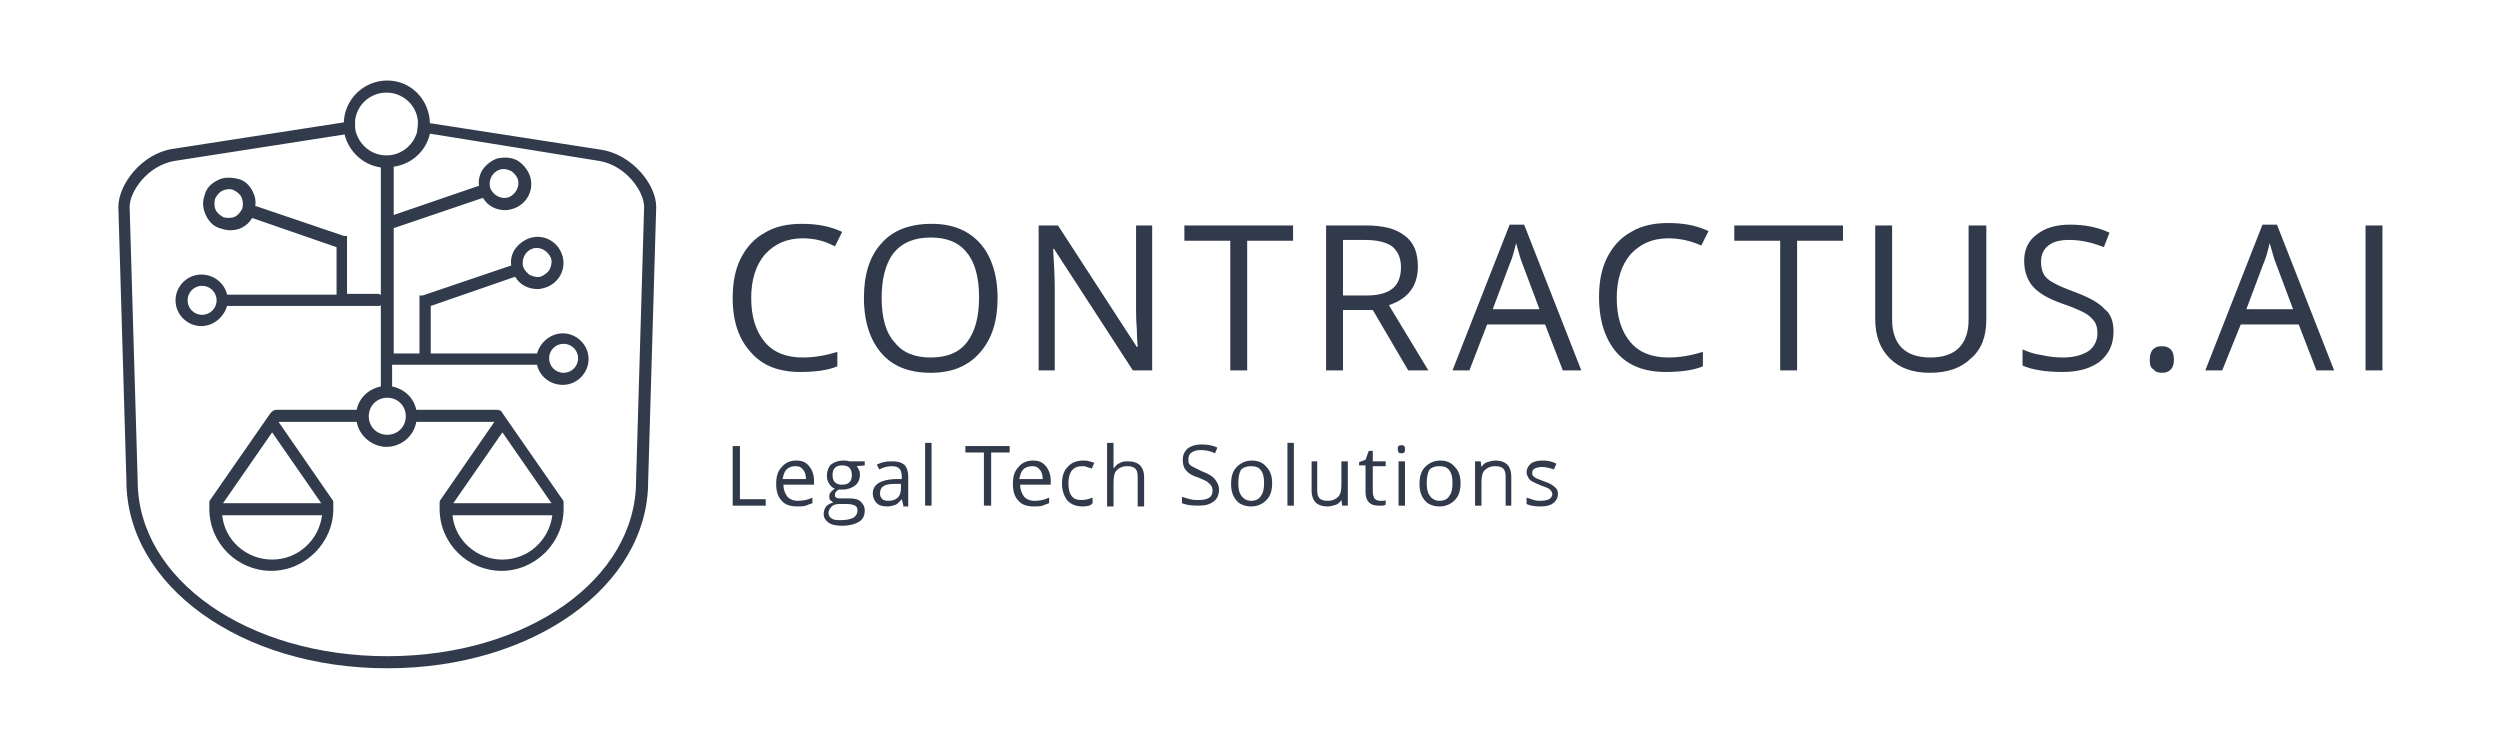 <svg xmlns="http://www.w3.org/2000/svg" xmlns:xlink="http://www.w3.org/1999/xlink" id="Layer_1" x="0px" y="0px" viewBox="0 0 310.5 93" style="enable-background:new 0 0 310.5 93;" xml:space="preserve"><style type="text/css">	.st0{fill:#313A4B;}	.st1{fill:none;}	.st2{fill:#313B4B;}</style><g>	<g>		<g>			<g>				<path class="st0" d="M99.7,29.6c-2,0-3.5,0.7-4.7,2c-1.1,1.3-1.7,3.1-1.7,5.4c0,2.4,0.6,4.2,1.7,5.5c1.1,1.3,2.7,1.9,4.7,1.9      c1.3,0,2.7-0.2,4.3-0.7v1.8c-1.2,0.5-2.8,0.7-4.6,0.7c-2.7,0-4.7-0.8-6.1-2.4C91.8,42.2,91,40,91,37c0-1.9,0.3-3.5,1-4.9      c0.7-1.4,1.7-2.5,3-3.2c1.3-0.8,2.9-1.1,4.6-1.1c1.9,0,3.5,0.3,5,1l-0.9,1.8C102.4,29.9,101.1,29.6,99.7,29.6z"></path>				<path class="st0" d="M123.9,37c0,2.9-0.7,5.1-2.2,6.8c-1.5,1.7-3.5,2.5-6.1,2.5c-2.7,0-4.7-0.8-6.1-2.4      c-1.4-1.6-2.2-3.9-2.2-6.9c0-2.9,0.7-5.2,2.2-6.8c1.4-1.6,3.5-2.4,6.2-2.4c2.6,0,4.6,0.8,6.1,2.5      C123.1,31.8,123.9,34.1,123.9,37z M109.5,37c0,2.4,0.5,4.3,1.6,5.5c1,1.3,2.5,1.9,4.5,1.9c2,0,3.5-0.6,4.5-1.9s1.5-3.1,1.5-5.6      c0-2.4-0.5-4.3-1.5-5.5c-1-1.3-2.5-1.9-4.5-1.9c-2,0-3.5,0.6-4.6,1.9C110,32.7,109.5,34.6,109.5,37z"></path>				<path class="st0" d="M143.1,46h-2.4l-9.8-15.1h-0.1c0.1,1.8,0.2,3.4,0.2,4.9V46H129V28h2.4l9.8,15.1h0.1c0-0.2-0.1-0.9-0.1-2.1      c-0.1-1.2-0.1-2.1-0.1-2.6V28h2V46z"></path>				<path class="st0" d="M154.9,46h-2.1V29.9h-5.7V28h13.5v1.9h-5.7V46z"></path>				<path class="st0" d="M166.8,38.5V46h-2.1V28h4.9c2.2,0,3.8,0.4,4.9,1.3c1.1,0.8,1.6,2.1,1.6,3.8c0,2.4-1.2,4-3.6,4.8l4.9,8.1      h-2.5l-4.4-7.5H166.8z M166.8,36.7h2.9c1.5,0,2.6-0.3,3.3-0.9c0.7-0.6,1-1.5,1-2.6c0-1.2-0.4-2-1.1-2.6      c-0.7-0.5-1.8-0.8-3.4-0.8h-2.7V36.7z"></path>				<path class="st0" d="M194.1,46l-2.2-5.7h-7.2l-2.2,5.7h-2.1l7.1-18.1h1.8l7.1,18.1H194.1z M191.2,38.4l-2.1-5.6      c-0.3-0.7-0.5-1.6-0.8-2.6c-0.2,0.8-0.4,1.7-0.8,2.6l-2.1,5.6H191.2z"></path>				<path class="st0" d="M207.2,29.6c-2,0-3.5,0.7-4.7,2c-1.1,1.3-1.7,3.1-1.7,5.4c0,2.4,0.6,4.2,1.7,5.5c1.1,1.3,2.7,1.9,4.7,1.9      c1.3,0,2.7-0.2,4.3-0.7v1.8c-1.2,0.5-2.8,0.7-4.6,0.7c-2.7,0-4.7-0.8-6.1-2.4c-1.4-1.6-2.2-3.9-2.2-6.9c0-1.9,0.3-3.5,1-4.9      c0.7-1.4,1.7-2.5,3-3.2c1.3-0.8,2.9-1.1,4.6-1.1c1.9,0,3.5,0.3,5,1l-0.9,1.8C210,29.9,208.6,29.6,207.2,29.6z"></path>				<path class="st0" d="M223.2,46h-2.1V29.9h-5.7V28h13.5v1.9h-5.7V46z"></path>				<path class="st0" d="M246.7,28v11.7c0,2.1-0.6,3.7-1.9,4.8c-1.2,1.2-2.9,1.8-5.1,1.8s-3.8-0.6-5-1.8c-1.2-1.2-1.8-2.8-1.8-4.9      V28h2.1v11.7c0,1.5,0.4,2.7,1.2,3.5c0.8,0.8,2,1.2,3.6,1.2c1.5,0,2.7-0.4,3.5-1.2c0.8-0.8,1.2-2,1.2-3.5V28H246.7z"></path>				<path class="st0" d="M262.5,41.2c0,1.6-0.6,2.8-1.7,3.7c-1.2,0.9-2.7,1.3-4.7,1.3c-2.1,0-3.8-0.3-4.9-0.8v-2      c0.7,0.3,1.5,0.6,2.4,0.7c0.9,0.2,1.7,0.3,2.6,0.3c1.4,0,2.4-0.3,3.2-0.8c0.7-0.5,1.1-1.3,1.1-2.2c0-0.6-0.1-1.1-0.4-1.5      c-0.3-0.4-0.7-0.8-1.3-1.1c-0.6-0.3-1.5-0.7-2.7-1.1c-1.7-0.6-2.9-1.3-3.6-2.1c-0.7-0.8-1.1-1.9-1.1-3.2c0-1.4,0.5-2.5,1.6-3.3      c1-0.8,2.4-1.2,4.1-1.2c1.8,0,3.4,0.3,4.9,1l-0.7,1.8c-1.5-0.6-2.9-0.9-4.3-0.9c-1.1,0-2,0.2-2.6,0.7c-0.6,0.5-0.9,1.1-0.9,2      c0,0.6,0.1,1.1,0.3,1.5c0.2,0.4,0.6,0.8,1.2,1.1c0.5,0.3,1.4,0.7,2.5,1.1c1.9,0.7,3.2,1.4,3.9,2.2C262.2,39,262.5,40,262.5,41.2      z"></path>				<path class="st0" d="M267,44.7c0-0.5,0.1-1,0.4-1.3c0.3-0.3,0.6-0.4,1.1-0.4c0.5,0,0.8,0.1,1.1,0.4s0.4,0.7,0.4,1.3      c0,0.5-0.1,0.9-0.4,1.2c-0.3,0.3-0.6,0.4-1.1,0.4c-0.4,0-0.8-0.1-1-0.4C267.1,45.7,267,45.3,267,44.7z"></path>				<path class="st0" d="M287.7,46l-2.2-5.7h-7.2L276,46h-2.1l7.1-18.1h1.8l7.1,18.1H287.7z M284.8,38.4l-2.1-5.6      c-0.3-0.7-0.5-1.6-0.8-2.6c-0.2,0.8-0.4,1.7-0.8,2.6l-2.1,5.6H284.8z"></path>				<path class="st0" d="M293.8,46V28h2.1v18H293.8z"></path>			</g>		</g>		<g>			<g>				<path class="st0" d="M91,62.8v-7.4h0.9V62h3.2v0.8H91z"></path>				<path class="st0" d="M99,62.9c-0.8,0-1.5-0.2-1.9-0.7c-0.5-0.5-0.7-1.2-0.7-2.1c0-0.9,0.2-1.6,0.7-2.1c0.4-0.5,1-0.8,1.8-0.8      c0.7,0,1.2,0.2,1.6,0.7c0.4,0.5,0.6,1.1,0.6,1.8v0.5h-3.8c0,0.6,0.2,1.1,0.5,1.5c0.3,0.3,0.7,0.5,1.3,0.5c0.6,0,1.2-0.1,1.8-0.4      v0.7c-0.3,0.1-0.6,0.2-0.8,0.3C99.7,62.9,99.4,62.9,99,62.9z M98.8,57.9c-0.4,0-0.8,0.1-1.1,0.4c-0.3,0.3-0.4,0.7-0.5,1.2h2.9      c0-0.5-0.1-0.9-0.4-1.2C99.5,58,99.2,57.9,98.8,57.9z"></path>				<path class="st0" d="M107.4,57.3v0.5l-1,0.1c0.1,0.1,0.2,0.3,0.3,0.5c0.1,0.2,0.1,0.4,0.1,0.6c0,0.5-0.2,1-0.6,1.3      c-0.4,0.3-0.9,0.5-1.5,0.5c-0.2,0-0.3,0-0.5,0c-0.4,0.2-0.5,0.4-0.5,0.7c0,0.2,0.1,0.3,0.2,0.3c0.1,0.1,0.3,0.1,0.6,0.1h1      c0.6,0,1.1,0.1,1.4,0.4c0.3,0.3,0.5,0.6,0.5,1.1c0,0.6-0.2,1.1-0.7,1.4c-0.5,0.3-1.2,0.5-2.1,0.5c-0.7,0-1.3-0.1-1.7-0.4      c-0.4-0.3-0.6-0.6-0.6-1.1c0-0.3,0.1-0.6,0.3-0.9c0.2-0.2,0.5-0.4,0.9-0.5c-0.1-0.1-0.3-0.2-0.4-0.3c-0.1-0.1-0.1-0.3-0.1-0.5      c0-0.2,0.1-0.4,0.2-0.5s0.3-0.3,0.5-0.4c-0.3-0.1-0.5-0.3-0.7-0.6c-0.2-0.3-0.3-0.6-0.3-1c0-0.6,0.2-1.1,0.5-1.4      c0.4-0.3,0.9-0.5,1.5-0.5c0.3,0,0.5,0,0.8,0.1H107.4z M102.9,63.7c0,0.3,0.1,0.5,0.4,0.7s0.6,0.2,1.1,0.2c0.7,0,1.2-0.1,1.6-0.3      c0.3-0.2,0.5-0.5,0.5-0.9c0-0.3-0.1-0.5-0.3-0.6c-0.2-0.1-0.5-0.2-1-0.2h-1c-0.4,0-0.7,0.1-0.9,0.3      C103.1,63.1,102.9,63.4,102.9,63.7z M103.4,59c0,0.4,0.1,0.7,0.3,0.9s0.5,0.3,0.9,0.3c0.8,0,1.2-0.4,1.2-1.2      c0-0.8-0.4-1.2-1.2-1.2c-0.4,0-0.7,0.1-0.9,0.3C103.5,58.3,103.4,58.6,103.4,59z"></path>				<path class="st0" d="M112.2,62.8L112,62h0c-0.3,0.3-0.5,0.6-0.8,0.7c-0.3,0.1-0.6,0.2-1,0.2c-0.5,0-1-0.1-1.3-0.4      c-0.3-0.3-0.5-0.7-0.5-1.2c0-1.1,0.9-1.7,2.7-1.8l0.9,0v-0.3c0-0.4-0.1-0.8-0.3-1c-0.2-0.2-0.5-0.3-0.9-0.3      c-0.5,0-1,0.1-1.6,0.4l-0.3-0.6c0.3-0.1,0.6-0.3,0.9-0.3c0.3-0.1,0.6-0.1,1-0.1c0.7,0,1.1,0.1,1.5,0.4c0.3,0.3,0.5,0.8,0.5,1.4      v3.8H112.2z M110.3,62.2c0.5,0,0.9-0.1,1.2-0.4c0.3-0.3,0.4-0.7,0.4-1.2v-0.5l-0.8,0c-0.7,0-1.1,0.1-1.4,0.3      c-0.3,0.2-0.4,0.5-0.4,0.9c0,0.3,0.1,0.5,0.3,0.7C109.7,62.1,110,62.2,110.3,62.2z"></path>				<path class="st0" d="M115.7,62.8h-0.8V55h0.8V62.8z"></path>				<path class="st0" d="M123.1,62.8h-0.9v-6.6h-2.3v-0.8h5.5v0.8h-2.3V62.8z"></path>				<path class="st0" d="M128.4,62.9c-0.8,0-1.5-0.2-1.9-0.7c-0.5-0.5-0.7-1.2-0.7-2.1c0-0.9,0.2-1.6,0.7-2.1c0.4-0.5,1-0.8,1.8-0.8      c0.7,0,1.2,0.2,1.6,0.7c0.4,0.5,0.6,1.1,0.6,1.8v0.5h-3.8c0,0.6,0.2,1.1,0.5,1.5c0.3,0.3,0.7,0.5,1.3,0.5c0.6,0,1.2-0.1,1.8-0.4      v0.7c-0.3,0.1-0.6,0.2-0.8,0.3C129.1,62.9,128.8,62.9,128.4,62.9z M128.2,57.9c-0.4,0-0.8,0.1-1.1,0.4c-0.3,0.3-0.4,0.7-0.5,1.2      h2.9c0-0.5-0.1-0.9-0.4-1.2C128.9,58,128.6,57.9,128.2,57.9z"></path>				<path class="st0" d="M134.5,62.9c-0.8,0-1.4-0.2-1.9-0.7c-0.4-0.5-0.7-1.2-0.7-2.1c0-0.9,0.2-1.6,0.7-2.1      c0.4-0.5,1.1-0.8,1.9-0.8c0.3,0,0.5,0,0.8,0.1c0.3,0.1,0.5,0.1,0.6,0.2l-0.3,0.7c-0.2-0.1-0.4-0.1-0.6-0.2s-0.4-0.1-0.6-0.1      c-1.1,0-1.7,0.7-1.7,2.1c0,0.7,0.1,1.2,0.4,1.6c0.3,0.4,0.7,0.5,1.2,0.5c0.5,0,0.9-0.1,1.4-0.3v0.7      C135.5,62.8,135,62.9,134.5,62.9z"></path>				<path class="st0" d="M141.3,62.8v-3.6c0-0.5-0.1-0.8-0.3-1c-0.2-0.2-0.5-0.3-1-0.3c-0.6,0-1,0.2-1.3,0.5      c-0.3,0.3-0.4,0.8-0.4,1.6v2.9h-0.8V55h0.8v2.4c0,0.3,0,0.5,0,0.7h0.1c0.2-0.3,0.4-0.5,0.7-0.6c0.3-0.2,0.7-0.2,1-0.2      c0.7,0,1.2,0.2,1.5,0.5c0.3,0.3,0.5,0.8,0.5,1.5v3.6H141.3z"></path>				<path class="st0" d="M151.4,60.8c0,0.6-0.2,1.2-0.7,1.5c-0.5,0.4-1.1,0.5-1.9,0.5c-0.9,0-1.5-0.1-2-0.3v-0.8      c0.3,0.1,0.6,0.2,1,0.3s0.7,0.1,1.1,0.1c0.6,0,1-0.1,1.3-0.3c0.3-0.2,0.4-0.5,0.4-0.9c0-0.3-0.1-0.5-0.2-0.6      c-0.1-0.2-0.3-0.3-0.5-0.5c-0.2-0.1-0.6-0.3-1.1-0.5c-0.7-0.2-1.2-0.5-1.5-0.9c-0.3-0.3-0.4-0.8-0.4-1.3c0-0.6,0.2-1,0.6-1.4      c0.4-0.3,1-0.5,1.7-0.5c0.7,0,1.4,0.1,2,0.4l-0.3,0.7c-0.6-0.3-1.2-0.4-1.8-0.4c-0.5,0-0.8,0.1-1.1,0.3s-0.4,0.5-0.4,0.8      c0,0.3,0,0.5,0.1,0.6c0.1,0.2,0.3,0.3,0.5,0.4c0.2,0.1,0.6,0.3,1,0.5c0.8,0.3,1.3,0.6,1.6,0.9C151.2,59.9,151.4,60.3,151.4,60.8      z"></path>				<path class="st0" d="M158,60c0,0.9-0.2,1.6-0.7,2.1c-0.5,0.5-1.1,0.8-1.9,0.8c-0.5,0-0.9-0.1-1.3-0.3c-0.4-0.2-0.7-0.6-0.9-1      s-0.3-0.9-0.3-1.5c0-0.9,0.2-1.6,0.7-2.1s1.1-0.8,1.9-0.8c0.8,0,1.4,0.3,1.8,0.8C157.8,58.5,158,59.2,158,60z M153.8,60      c0,0.7,0.1,1.2,0.4,1.6c0.3,0.4,0.7,0.6,1.2,0.6c0.5,0,1-0.2,1.2-0.6c0.3-0.4,0.4-0.9,0.4-1.6c0-0.7-0.1-1.2-0.4-1.6      c-0.3-0.4-0.7-0.5-1.3-0.5c-0.5,0-1,0.2-1.2,0.5C153.9,58.8,153.8,59.3,153.8,60z"></path>				<path class="st0" d="M160.7,62.8h-0.8V55h0.8V62.8z"></path>				<path class="st0" d="M163.6,57.3v3.6c0,0.5,0.1,0.8,0.3,1c0.2,0.2,0.5,0.3,1,0.3c0.6,0,1-0.2,1.3-0.5c0.3-0.3,0.4-0.8,0.4-1.5      v-2.9h0.8v5.5h-0.7l-0.1-0.7h0c-0.2,0.3-0.4,0.5-0.7,0.6c-0.3,0.1-0.7,0.2-1,0.2c-0.7,0-1.2-0.2-1.5-0.5      c-0.3-0.3-0.5-0.8-0.5-1.5v-3.6H163.6z"></path>				<path class="st0" d="M171.4,62.2c0.1,0,0.3,0,0.4,0c0.1,0,0.2,0,0.3-0.1v0.6c-0.1,0-0.2,0.1-0.4,0.1c-0.2,0-0.3,0-0.5,0      c-1.1,0-1.6-0.6-1.6-1.7v-3.3h-0.8v-0.4l0.8-0.3L170,56h0.5v1.3h1.6v0.6h-1.6v3.2c0,0.3,0.1,0.6,0.2,0.8      C170.9,62.1,171.1,62.2,171.4,62.2z"></path>				<path class="st0" d="M173.6,55.8c0-0.2,0-0.3,0.1-0.4c0.1-0.1,0.2-0.1,0.4-0.1c0.1,0,0.2,0,0.3,0.1c0.1,0.1,0.1,0.2,0.1,0.4      s0,0.3-0.1,0.4c-0.1,0.1-0.2,0.1-0.3,0.1c-0.1,0-0.3,0-0.4-0.1C173.7,56.1,173.6,56,173.6,55.8z M174.5,62.8h-0.8v-5.5h0.8V62.8      z"></path>				<path class="st0" d="M181.4,60c0,0.9-0.2,1.6-0.7,2.1c-0.5,0.5-1.1,0.8-1.9,0.8c-0.5,0-0.9-0.1-1.3-0.3c-0.4-0.2-0.7-0.6-0.9-1      s-0.3-0.9-0.3-1.5c0-0.9,0.2-1.6,0.7-2.1s1.1-0.8,1.9-0.8c0.8,0,1.4,0.3,1.8,0.8C181.2,58.5,181.4,59.2,181.4,60z M177.2,60      c0,0.7,0.1,1.2,0.4,1.6s0.7,0.6,1.2,0.6c0.5,0,1-0.2,1.2-0.6c0.3-0.4,0.4-0.9,0.4-1.6c0-0.7-0.1-1.2-0.4-1.6      c-0.3-0.4-0.7-0.5-1.3-0.5c-0.5,0-1,0.2-1.2,0.5C177.3,58.8,177.2,59.3,177.2,60z"></path>				<path class="st0" d="M187,62.8v-3.6c0-0.5-0.1-0.8-0.3-1c-0.2-0.2-0.5-0.3-1-0.3c-0.6,0-1,0.2-1.3,0.5c-0.3,0.3-0.4,0.8-0.4,1.5      v2.9h-0.8v-5.5h0.7L184,58h0c0.2-0.3,0.4-0.5,0.7-0.6c0.3-0.1,0.7-0.2,1-0.2c0.7,0,1.2,0.2,1.5,0.5s0.5,0.8,0.5,1.5v3.6H187z"></path>				<path class="st0" d="M193.5,61.3c0,0.5-0.2,0.9-0.6,1.2c-0.4,0.3-0.9,0.4-1.6,0.4c-0.7,0-1.3-0.1-1.7-0.3v-0.8      c0.3,0.1,0.6,0.2,0.9,0.3c0.3,0.1,0.6,0.1,0.9,0.1c0.4,0,0.8-0.1,1-0.2c0.2-0.1,0.4-0.4,0.4-0.6c0-0.2-0.1-0.4-0.3-0.6      c-0.2-0.2-0.6-0.3-1.1-0.5c-0.5-0.2-0.9-0.4-1.1-0.5c-0.2-0.1-0.4-0.3-0.5-0.5c-0.1-0.2-0.2-0.4-0.2-0.6c0-0.5,0.2-0.8,0.5-1.1      c0.4-0.3,0.9-0.4,1.5-0.4c0.6,0,1.2,0.1,1.7,0.4l-0.3,0.7c-0.6-0.2-1.1-0.3-1.5-0.3c-0.4,0-0.7,0.1-0.9,0.2      c-0.2,0.1-0.3,0.3-0.3,0.5c0,0.1,0,0.3,0.1,0.4c0.1,0.1,0.2,0.2,0.4,0.3c0.2,0.1,0.5,0.2,1,0.4c0.7,0.2,1.1,0.5,1.3,0.7      C193.3,60.6,193.5,60.9,193.5,61.3z"></path>			</g>		</g>	</g>	<g>		<polygon class="st1" points="68.4,62.5 62.4,53.7 56.3,62.5   "></polygon>		<path class="st1" d="M33.7,69.5c3.2,0,5.9-2.4,6.2-5.5H27.5C27.9,67.1,30.5,69.5,33.7,69.5z"></path>		<polygon class="st1" points="27.7,62.5 39.8,62.5 33.7,53.7   "></polygon>		<path class="st1" d="M62.4,69.5c3.2,0,5.9-2.4,6.2-5.5H56.1C56.5,67.1,59.2,69.5,62.4,69.5z"></path>		<path class="st1" d="M25.1,35.5c-1,0-1.8,0.8-1.8,1.8c0,1,0.8,1.8,1.8,1.8c1,0,1.8-0.8,1.8-1.8C26.9,36.3,26.1,35.5,25.1,35.5z"></path>		<path class="st1" d="M29,23.6c-0.2-0.1-0.4-0.1-0.6-0.1c-0.3,0-0.5,0.1-0.8,0.2c-0.4,0.2-0.7,0.6-0.9,1c-0.2,0.4-0.1,0.9,0.1,1.4    c0.2,0.4,0.6,0.7,1,0.9c0.4,0.2,0.9,0.1,1.4-0.1c0.4-0.2,0.7-0.6,0.9-1c0.2-0.4,0.1-0.9-0.1-1.4C29.8,24.1,29.4,23.8,29,23.6z"></path>		<path class="st1" d="M51.8,16.4c0.1-0.3,0.1-0.7,0.1-1c0-0.1,0-0.3,0-0.4c-0.2-2-1.9-3.5-3.9-3.5c-2,0-3.7,1.5-3.9,3.5    c0,0.1,0,0.3,0,0.4c0,0.4,0.1,0.7,0.1,1c0.5,1.7,2,2.9,3.8,2.9C49.9,19.3,51.4,18.1,51.8,16.4z"></path>		<path class="st1" d="M65.9,34.2c0.4,0.2,0.9,0.2,1.4,0.1c0.4-0.2,0.8-0.5,1-0.9c0.2-0.4,0.2-0.9,0.1-1.4c-0.3-0.7-0.9-1.2-1.7-1.2    c-0.2,0-0.4,0-0.6,0.1c-0.9,0.3-1.4,1.3-1.1,2.3C65.2,33.6,65.5,34,65.9,34.2z"></path>		<path class="st1" d="M45.8,51.7c0,1.3,1,2.3,2.3,2.3c1.3,0,2.3-1,2.3-2.3s-1-2.3-2.3-2.3C46.8,49.4,45.8,50.4,45.8,51.7z"></path>		<path class="st1" d="M70,46.3c1,0,1.8-0.8,1.8-1.8c0-1-0.8-1.8-1.8-1.8c-1,0-1.8,0.8-1.8,1.8C68.2,45.5,69,46.3,70,46.3z"></path>		<path class="st1" d="M74.5,20l-21.2-3.3c-0.5,2.1-2.3,3.8-4.5,4.1v6l10.5-3.6c0,0,0.1,0,0.1,0c-0.1-0.6,0-1.2,0.3-1.8    c0.4-0.8,1-1.4,1.9-1.6c0.8-0.3,1.7-0.2,2.5,0.2c0.8,0.4,1.4,1,1.6,1.9c0.6,1.7-0.3,3.5-2,4.1c-0.3,0.1-0.7,0.2-1,0.2    c-1.1,0-2.2-0.6-2.8-1.5c0,0-0.1,0-0.1,0l-10.9,3.7c0,0-0.1,0-0.1,0v15.5H52v-6.4c0,0,0,0,0,0c0,0,0-0.1,0-0.1c0,0,0,0,0-0.1    c0,0,0,0,0-0.1c0,0,0,0,0-0.1c0,0,0,0,0-0.1c0,0,0,0,0-0.1c0,0,0,0,0-0.1c0,0,0,0,0-0.1c0,0,0,0,0.1,0c0,0,0,0,0.1,0    c0,0,0,0,0.1,0c0,0,0,0,0.1,0c0,0,0,0,0,0L63.4,33c0,0,0.1,0,0.1,0c-0.1-0.6,0-1.2,0.3-1.8c0.4-0.8,1-1.4,1.9-1.6    c1.7-0.6,3.5,0.3,4.1,2c0.6,1.7-0.3,3.5-2,4.1c-0.3,0.1-0.7,0.2-1,0.2c-1.1,0-2.2-0.6-2.8-1.5c0,0-0.1,0-0.1,0l-10.4,3.6v5.9h13.3    c0,0,0.1,0,0.1,0c0.3-1.4,1.6-2.5,3.2-2.5c1.8,0,3.2,1.5,3.2,3.2c0,1.8-1.5,3.2-3.2,3.2c-1.5,0-2.8-1.1-3.2-2.5c0,0-0.1,0-0.1,0    H48.8v2.6c0,0,0,0.1,0,0.1c1.5,0.3,2.7,1.4,3,2.9h10.1c0.3,0,0.5,0.2,0.7,0.4L70,62.1c0.1,0.1,0.1,0.2,0.1,0.4h0v0c0,0,0,0,0,0    v0.7c0,4.3-3.5,7.7-7.7,7.7s-7.7-3.5-7.7-7.7v-0.7c0,0,0,0,0,0v0h0c0-0.1,0-0.3,0.1-0.4l6.7-9.7h-9.7c-0.3,1.7-1.9,3.1-3.7,3.1    c-1.8,0-3.4-1.3-3.7-3.1h-9.7l6.7,9.7c0.1,0.1,0.1,0.2,0.1,0.4h0v0.7c0,4.3-3.5,7.7-7.7,7.7S26,67.5,26,63.2v-0.7h0    c0-0.1,0-0.3,0.1-0.4l7.5-10.8c0.1-0.2,0.4-0.4,0.7-0.4h10.1c0.3-1.5,1.5-2.6,3-2.9c0,0,0-0.1,0-0.1v-10C47.2,38,47.1,38,47,38    H28.3c0,0-0.1,0-0.1,0c-0.3,1.4-1.6,2.5-3.2,2.5c-1.8,0-3.2-1.5-3.2-3.2c0-1.8,1.5-3.2,3.2-3.2c1.5,0,2.8,1.1,3.2,2.5    c0,0,0.1,0,0.1,0h13.3v-5.9l-10.4-3.6c0,0-0.1,0-0.1,0c-0.3,0.5-0.8,0.9-1.3,1.2c-0.5,0.2-0.9,0.3-1.4,0.3c-0.4,0-0.7-0.1-1.1-0.2    c-0.8-0.3-1.5-0.9-1.9-1.6c-0.4-0.8-0.4-1.7-0.2-2.5c0.3-0.8,0.9-1.5,1.6-1.9c0.8-0.4,1.7-0.4,2.5-0.2c0.8,0.3,1.5,0.9,1.9,1.6    c0.3,0.6,0.4,1.2,0.3,1.8c0,0,0.1,0,0.1,0l10.9,3.7c0,0,0,0,0,0c0,0,0,0,0.1,0c0,0,0,0,0.1,0c0,0,0,0,0.1,0c0,0,0,0,0.1,0    c0,0,0,0,0,0.1c0,0,0,0,0,0.1c0,0,0,0,0,0.1c0,0,0,0,0,0.1c0,0,0,0,0,0.1c0,0,0,0,0,0.1c0,0,0,0,0,0.1c0,0,0,0.1,0,0.1    c0,0,0,0,0,0v6.4H47c0.1,0,0.2,0,0.3,0.1V20.8c-2.2-0.3-4-1.9-4.5-4.1L21.6,20c-3.3,0.6-5.5,3.8-5.5,5.7l1,34    c0,12.2,13.6,21.8,30.9,21.8S79,72,79,59.7l0,0l1-34C80,23.8,77.8,20.6,74.5,20z"></path>		<path class="st1" d="M63.2,24.5c0.9-0.3,1.4-1.3,1.1-2.3c-0.2-0.4-0.5-0.8-0.9-1c-0.2-0.1-0.5-0.2-0.8-0.2c-0.2,0-0.4,0-0.6,0.1    c-0.9,0.3-1.4,1.3-1.1,2.3C61.2,24.3,62.2,24.8,63.2,24.5z"></path>		<path class="st2" d="M74.7,18.6l-21.3-3.3C53.3,12.3,51,10,48.1,10c-2.9,0-5.3,2.3-5.4,5.2l-21.3,3.3c-3.8,0.6-6.7,4.4-6.7,7.2    l1,34c0,13,14.2,23.3,32.4,23.3c18.1,0,32.4-10.2,32.4-23.2l1-34.1C81.5,22.9,78.5,19.2,74.7,18.6z M44.1,15    c0.2-2,1.9-3.5,3.9-3.5c2,0,3.7,1.5,3.9,3.5c0,0.1,0,0.3,0,0.4c0,0.4-0.1,0.7-0.1,1c-0.5,1.7-2,2.9-3.8,2.9    c-1.8,0-3.3-1.2-3.8-2.9c-0.1-0.3-0.1-0.7-0.1-1C44.1,15.3,44.1,15.1,44.1,15z M48.1,49.4c1.3,0,2.3,1,2.3,2.3s-1,2.3-2.3,2.3    c-1.3,0-2.3-1-2.3-2.3S46.8,49.4,48.1,49.4z M79,59.7L79,59.7C79,72,65.4,81.5,48.1,81.5S17.1,72,17.1,59.7l-1-34    c0-1.9,2.2-5.1,5.5-5.7l21.2-3.3c0.5,2.1,2.3,3.8,4.5,4.1v15.8c-0.1,0-0.2-0.1-0.3-0.1h-3.9v-6.4c0,0,0,0,0,0c0,0,0-0.1,0-0.1    c0,0,0,0,0-0.1c0,0,0,0,0-0.1c0,0,0,0,0-0.1c0,0,0,0,0-0.1c0,0,0,0,0-0.1c0,0,0,0,0-0.1c0,0,0,0,0-0.1c0,0,0,0-0.1,0    c0,0,0,0-0.1,0c0,0,0,0-0.1,0c0,0,0,0-0.1,0c0,0,0,0,0,0l-10.9-3.7c0,0-0.1,0-0.1,0c0.1-0.6,0-1.2-0.3-1.8c-0.4-0.8-1-1.4-1.9-1.6    C28.6,22,27.7,22,27,22.4c-0.8,0.4-1.4,1-1.6,1.9c-0.3,0.8-0.2,1.7,0.2,2.5c0.4,0.8,1,1.4,1.9,1.6c0.3,0.1,0.7,0.2,1.1,0.2    c0.5,0,1-0.1,1.4-0.3c0.6-0.3,1-0.7,1.3-1.2c0,0,0.1,0,0.1,0l10.4,3.6v5.9H28.3c0,0-0.1,0-0.1,0c-0.3-1.4-1.6-2.5-3.2-2.5    c-1.8,0-3.2,1.5-3.2,3.2c0,1.8,1.5,3.2,3.2,3.2c1.5,0,2.8-1.1,3.2-2.5c0,0,0.1,0,0.1,0H47c0.1,0,0.2,0,0.3-0.1v10c0,0,0,0.1,0,0.1    c-1.5,0.3-2.7,1.4-3,2.9H34.3c-0.3,0-0.5,0.2-0.7,0.4l-7.5,10.8c-0.1,0.1-0.1,0.2-0.1,0.4h0v0.7c0,4.3,3.5,7.7,7.7,7.7    s7.7-3.5,7.7-7.7v-0.7h0c0-0.1,0-0.3-0.1-0.4l-6.7-9.7h9.7c0.3,1.7,1.9,3.1,3.7,3.1c1.8,0,3.4-1.3,3.7-3.1h9.7l-6.7,9.7    c-0.1,0.1-0.1,0.2-0.1,0.4h0v0c0,0,0,0,0,0v0.7c0,4.3,3.5,7.7,7.7,7.7s7.7-3.5,7.7-7.7v-0.7c0,0,0,0,0,0v0h0c0-0.1,0-0.3-0.1-0.4    l-7.5-10.8c-0.1-0.3-0.4-0.4-0.7-0.4H51.7c-0.3-1.5-1.5-2.6-3-2.9c0,0,0-0.1,0-0.1v-2.6h17.9c0,0,0.1,0,0.1,0    c0.3,1.4,1.6,2.5,3.2,2.5c1.8,0,3.2-1.5,3.2-3.2c0-1.8-1.5-3.2-3.2-3.2c-1.5,0-2.8,1.1-3.2,2.5c0,0-0.1,0-0.1,0H53.5v-5.9    l10.4-3.6c0,0,0.1,0,0.1,0c0.6,1,1.6,1.5,2.8,1.5c0.3,0,0.7-0.1,1-0.2c1.7-0.6,2.6-2.4,2-4.1c-0.6-1.7-2.4-2.6-4.1-2    c-0.8,0.3-1.5,0.9-1.9,1.6c-0.3,0.6-0.4,1.2-0.3,1.8c0,0-0.1,0-0.1,0l-10.9,3.7c0,0,0,0,0,0c0,0,0,0-0.1,0c0,0,0,0-0.1,0    c0,0,0,0-0.1,0c0,0,0,0-0.1,0c0,0,0,0,0,0.1c0,0,0,0,0,0.1c0,0,0,0,0,0.1c0,0,0,0,0,0.1c0,0,0,0,0,0.1c0,0,0,0,0,0.1    c0,0,0,0,0,0.1c0,0,0,0.1,0,0.1c0,0,0,0,0,0v6.4h-3.2V28.3c0,0,0.1,0,0.1,0l10.9-3.7c0,0,0.1,0,0.1,0c0.6,1,1.6,1.5,2.8,1.5    c0.3,0,0.7-0.1,1-0.2c1.7-0.6,2.6-2.4,2-4.1c-0.3-0.8-0.9-1.5-1.6-1.9c-0.8-0.4-1.7-0.4-2.5-0.2c-0.8,0.3-1.5,0.9-1.9,1.6    c-0.3,0.6-0.4,1.2-0.3,1.8c0,0-0.1,0-0.1,0l-10.5,3.6v-6c2.2-0.3,4-1.9,4.5-4.1L74.5,20c3.3,0.6,5.5,3.8,5.5,5.7L79,59.7z     M30.1,25.9c-0.2,0.4-0.5,0.8-0.9,1c-0.4,0.2-0.9,0.2-1.4,0.1c-0.4-0.2-0.8-0.5-1-0.9c-0.2-0.4-0.2-0.9-0.1-1.4    c0.2-0.4,0.5-0.8,0.9-1c0.2-0.1,0.5-0.2,0.8-0.2c0.2,0,0.4,0,0.6,0.1c0.4,0.2,0.8,0.5,1,0.9C30.2,25,30.2,25.4,30.1,25.9z     M26.9,37.3c0,1-0.8,1.8-1.8,1.8c-1,0-1.8-0.8-1.8-1.8c0-1,0.8-1.8,1.8-1.8C26.1,35.5,26.9,36.3,26.9,37.3z M27.7,62.5l6.1-8.8    l6.1,8.8H27.7z M40,64c-0.4,3.1-3,5.5-6.2,5.5s-5.9-2.4-6.2-5.5H40z M56.3,62.5l6.1-8.8l6.1,8.8H56.3z M68.6,64    c-0.4,3.1-3,5.5-6.2,5.5s-5.9-2.4-6.2-5.5H68.6z M68.2,44.5c0-1,0.8-1.8,1.8-1.8c1,0,1.8,0.8,1.8,1.8c0,1-0.8,1.8-1.8,1.8    C69,46.3,68.2,45.5,68.2,44.5z M66.1,30.9c0.2-0.1,0.4-0.1,0.6-0.1c0.7,0,1.4,0.5,1.7,1.2c0.2,0.4,0.1,0.9-0.1,1.4    c-0.2,0.4-0.6,0.7-1,0.9c-0.4,0.2-0.9,0.1-1.4-0.1c-0.4-0.2-0.7-0.6-0.9-1C64.7,32.3,65.2,31.2,66.1,30.9z M62,21.1    c0.2-0.1,0.4-0.1,0.6-0.1c0.3,0,0.5,0.1,0.8,0.2c0.4,0.2,0.7,0.6,0.9,1c0.3,0.9-0.2,1.9-1.1,2.3c-0.9,0.3-1.9-0.2-2.3-1.1    C60.6,22.5,61.1,21.4,62,21.1z"></path>	</g></g></svg>